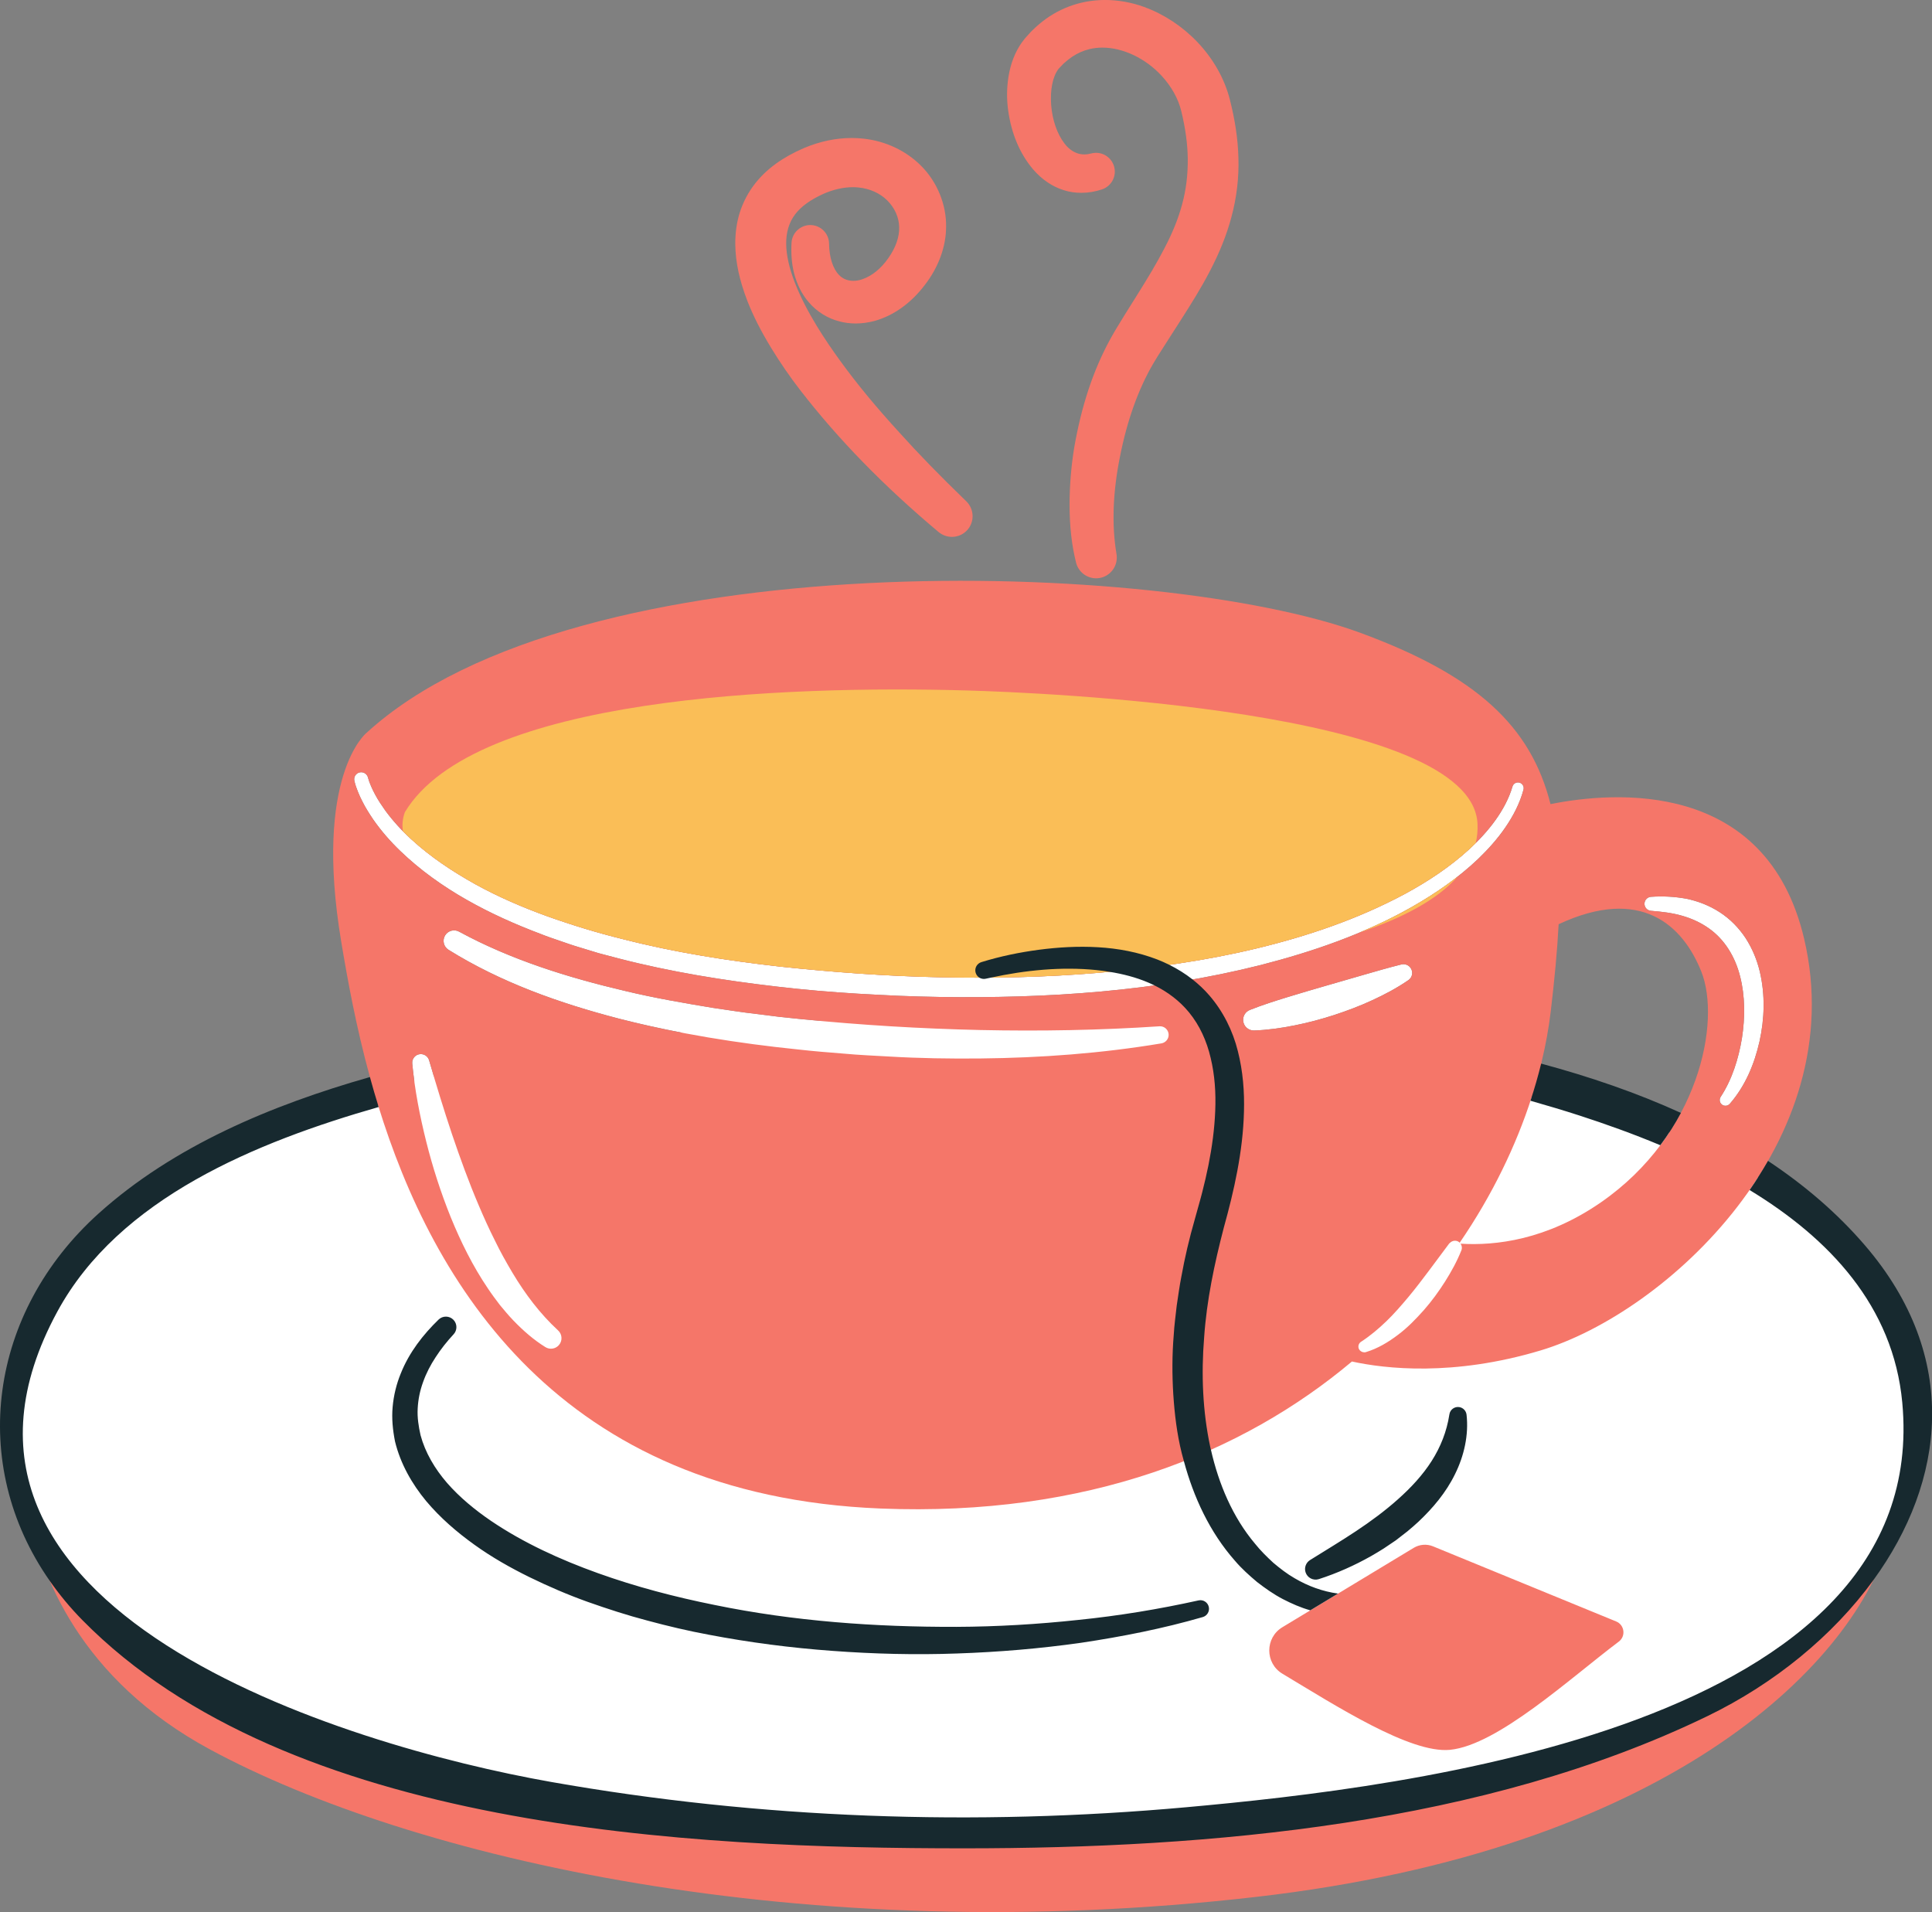 <?xml version="1.0" encoding="UTF-8"?><svg xmlns="http://www.w3.org/2000/svg" xmlns:xlink="http://www.w3.org/1999/xlink" height="494.3" preserveAspectRatio="xMidYMid meet" version="1.0" viewBox="0.0 0.0 499.5 494.3" width="499.5" zoomAndPan="magnify"><rect x="0.0" y="0.0" width="499.5" height="494.3" fill="#808080" stroke="none"/><defs><clipPath id="a"><path d="M 7 0 L 489 0 L 489 494.32 L 7 494.32 Z M 7 0"/></clipPath><clipPath id="b"><path d="M 0 244 L 499.531 244 L 499.531 478 L 0 478 Z M 0 244"/></clipPath></defs><g><g id="change1_1"><path d="M 426.828 235.465 L 426.898 235.473 C 429.629 235.695 432.309 236 434.844 236.734 C 437.371 237.445 439.727 238.531 441.777 239.98 C 445.902 242.867 448.633 247.391 449.895 252.453 C 451.188 257.523 451.195 263.027 450.367 268.371 C 449.484 273.699 447.824 279.039 444.898 283.523 L 444.859 283.582 C 444.461 284.191 444.566 285.02 445.129 285.512 C 445.746 286.047 446.684 285.98 447.223 285.363 C 451.238 280.746 453.59 275.066 454.906 269.242 C 456.195 263.398 456.402 257.227 454.98 251.191 C 454.266 248.184 453.051 245.23 451.328 242.555 C 449.578 239.895 447.277 237.543 444.59 235.816 C 441.91 234.078 438.914 232.938 435.895 232.328 C 432.855 231.785 429.824 231.641 426.852 231.852 C 425.973 231.91 425.246 232.605 425.172 233.508 C 425.09 234.508 425.832 235.383 426.828 235.465 Z M 92.527 204.656 C 92.867 205.523 93.258 206.355 93.676 207.172 C 94.488 208.816 95.473 210.34 96.48 211.844 C 98.547 214.809 100.918 217.527 103.496 220.004 C 108.648 224.965 114.48 229.109 120.625 232.602 C 126.773 236.102 133.227 238.98 139.801 241.457 C 141.43 242.117 143.098 242.664 144.754 243.238 C 146.414 243.809 148.07 244.402 149.754 244.891 L 154.781 246.422 L 159.863 247.762 C 173.422 251.281 187.242 253.484 201.086 255.086 C 208.012 255.891 214.953 256.484 221.906 256.902 C 225.383 257.078 228.855 257.305 232.336 257.441 C 235.816 257.578 239.297 257.684 242.777 257.738 C 270.59 258.164 298.68 256.344 325.859 249.508 C 339.395 246.039 352.773 241.434 365.047 234.469 C 371.164 230.988 377.02 226.945 382.176 222.039 C 384.738 219.57 387.137 216.906 389.176 213.938 C 391.211 210.977 392.922 207.719 393.883 204.148 C 394.094 203.371 393.645 202.566 392.867 202.34 C 392.082 202.109 391.262 202.562 391.031 203.348 L 391.027 203.363 C 390.117 206.473 388.516 209.41 386.578 212.109 C 384.637 214.812 382.328 217.277 379.855 219.559 C 374.875 224.109 369.168 227.887 363.188 231.121 C 351.18 237.562 338.117 242.012 324.801 245.211 C 311.465 248.422 297.82 250.305 284.129 251.492 C 270.426 252.652 256.645 252.957 242.879 252.648 C 229.109 252.363 215.348 251.34 201.672 249.891 C 188.008 248.348 174.395 246.219 161.121 242.809 C 154.469 241.18 147.926 239.176 141.496 236.883 C 135.082 234.562 128.809 231.859 122.871 228.586 C 116.961 225.281 111.289 221.531 106.352 216.988 C 103.871 214.734 101.609 212.262 99.645 209.594 C 98.695 208.242 97.758 206.875 97 205.434 C 96.609 204.719 96.246 203.984 95.934 203.25 C 95.621 202.547 95.316 201.703 95.172 201.141 L 95.133 200.992 C 94.887 200.055 93.934 199.473 92.98 199.691 C 92.008 199.914 91.398 200.883 91.621 201.855 C 91.879 202.977 92.172 203.766 92.527 204.656 Z M 362.309 249.34 L 362.289 249.344 C 358.934 250.176 355.676 251.133 352.41 252.07 L 342.648 254.891 C 339.398 255.836 336.141 256.777 332.891 257.781 C 329.641 258.777 326.387 259.816 323.16 261.09 L 323.141 261.098 C 322.086 261.516 321.359 262.559 321.402 263.758 C 321.457 265.277 322.734 266.465 324.254 266.41 C 327.797 266.281 331.285 265.781 334.738 265.086 C 338.191 264.398 341.602 263.488 344.957 262.402 C 348.309 261.301 351.621 260.059 354.836 258.562 C 358.051 257.082 361.191 255.414 364.133 253.387 C 364.883 252.867 365.273 251.922 365.039 250.984 C 364.742 249.773 363.516 249.039 362.309 249.34 Z M 496.012 368.266 C 496.012 461.758 310.039 473.816 249.695 473.895 C 189.023 473.977 3.379 461.645 3.379 368.266 C 3.379 320.617 51.73 294.102 107.129 279.555 C 106.918 278.027 106.73 276.496 106.582 274.953 C 106.469 273.727 107.367 272.641 108.594 272.523 C 109.676 272.422 110.652 273.113 110.941 274.121 L 110.961 274.188 C 111.352 275.543 111.773 276.902 112.176 278.262 C 133.523 272.969 155.711 269.383 176.441 267 C 170.918 265.941 165.414 264.73 159.949 263.328 C 144.703 259.359 129.574 254.023 115.965 245.551 C 114.691 244.758 114.301 243.082 115.094 241.809 C 115.855 240.582 117.434 240.176 118.688 240.852 L 118.734 240.879 C 132.062 248.113 146.793 252.715 161.695 256.207 C 169.152 258.004 176.738 259.301 184.32 260.562 C 188.133 261.105 191.926 261.734 195.758 262.156 L 201.492 262.879 L 207.242 263.48 C 208.762 263.633 210.277 263.75 211.797 263.891 C 226.828 262.957 239.91 262.637 249.695 262.637 C 309.836 262.637 496.012 274.832 496.012 368.266" fill="#fff"/></g><g clip-path="url(#a)" id="change2_1"><path d="M 199.379 89.949 C 201.723 93.785 204.238 97.441 206.855 100.82 C 216.781 113.645 228.496 125.656 242.676 137.555 C 243.637 138.355 244.855 138.797 246.109 138.797 C 247.574 138.797 248.938 138.219 249.953 137.172 C 252.004 135.055 251.949 131.656 249.809 129.586 C 242.922 122.922 237.465 117.312 232.613 111.918 C 226.527 105.281 221.461 99.145 217.129 93.152 C 213.59 88.262 208.527 80.848 205.473 73.012 C 204.047 69.312 203.301 65.98 203.262 63.121 C 203.223 60.078 203.992 57.496 205.559 55.43 C 207.062 53.414 209.555 51.613 212.949 50.09 C 215.484 48.98 218.094 48.395 220.492 48.395 C 220.984 48.395 221.469 48.418 221.961 48.469 C 224.84 48.75 227.469 49.926 229.355 51.777 C 231.297 53.695 232.43 56.199 232.469 58.699 C 232.551 61.262 231.582 64.039 229.648 66.762 C 227.773 69.453 225.375 71.387 222.871 72.219 C 222.117 72.473 221.363 72.602 220.625 72.602 C 219.59 72.602 218.105 72.34 216.906 71.074 C 215.32 69.441 214.391 66.496 214.348 62.965 C 214.312 60.422 212.289 58.324 209.75 58.188 L 209.488 58.18 C 206.906 58.18 204.777 60.199 204.641 62.777 C 204.492 65.617 204.691 68.125 205.258 70.465 C 206.027 73.523 207.332 76.117 209.105 78.145 C 211.172 80.574 214.004 82.336 217.055 83.098 C 218.387 83.449 219.789 83.629 221.223 83.629 C 222.82 83.629 224.449 83.41 226.105 82.973 C 231.02 81.602 235.512 78.391 239.082 73.703 C 242.652 69.102 244.613 63.719 244.602 58.598 C 244.695 52.91 242.301 47.051 238.199 42.926 C 234.32 39 229.035 36.488 223.324 35.852 C 222.297 35.734 221.242 35.676 220.191 35.676 C 216.105 35.676 211.957 36.547 207.848 38.281 C 202.305 40.676 198.168 43.688 195.207 47.473 C 193.445 49.711 192.066 52.348 191.219 55.09 C 190.438 57.625 190.062 60.383 190.102 63.301 C 190.18 67.852 191.168 72.441 193.211 77.766 C 194.727 81.648 196.684 85.52 199.379 89.949 Z M 267.074 43.758 C 269.34 46.398 272.102 48.273 275.055 49.176 C 276.477 49.625 277.988 49.852 279.551 49.852 C 281.32 49.852 283.164 49.551 284.91 48.965 C 287.352 48.148 288.73 45.566 288.051 43.082 C 287.473 40.977 285.551 39.508 283.367 39.508 C 282.938 39.508 282.504 39.566 282.086 39.68 C 281.496 39.84 280.914 39.922 280.352 39.922 C 277.871 39.922 276.191 38.391 275.207 37.09 C 273.324 34.645 272.07 31.031 271.77 27.188 C 271.629 25.215 271.715 23.422 272.023 21.844 C 272.328 20.25 272.887 18.855 273.621 17.883 C 273.699 17.777 273.781 17.688 273.777 17.688 L 274.246 17.199 C 274.379 17.066 274.508 16.934 274.637 16.797 C 274.785 16.637 274.934 16.469 275.102 16.336 L 275.246 16.211 C 275.809 15.691 276.465 15.176 277.227 14.656 C 278.598 13.742 280.074 13.09 281.621 12.711 C 282.707 12.441 283.855 12.309 285.031 12.309 C 290.352 12.309 296.215 15.109 300.348 19.621 C 302.883 22.375 304.637 25.531 305.414 28.75 C 306.488 33.203 307.031 37.191 307.082 40.945 C 307.137 45.086 306.652 49.062 305.641 52.773 C 304.684 56.391 303.18 60.133 301.043 64.215 C 298.996 68.168 296.629 72.055 294.371 75.664 L 290.699 81.535 L 288.801 84.637 C 288.207 85.629 287.609 86.625 287.027 87.711 C 282.641 95.734 279.598 104.91 277.715 115.785 C 276.934 120.629 276.531 125.559 276.527 130.441 C 276.523 136.012 277.07 140.922 278.207 145.461 C 278.812 147.844 280.945 149.508 283.395 149.508 C 283.691 149.508 283.992 149.48 284.293 149.43 C 287.199 148.934 289.164 146.168 288.656 143.195 C 287.395 135.746 287.703 127.242 289.586 117.914 C 291.426 108.645 294.301 100.613 298.148 94.02 C 298.801 92.875 299.566 91.68 300.383 90.414 C 300.816 89.734 301.25 89.062 301.648 88.422 L 305.375 82.613 C 308.074 78.375 310.492 74.523 312.703 70.289 C 315.293 65.348 317.145 60.727 318.352 56.184 C 319.738 51.105 320.352 45.879 320.176 40.66 C 320.047 35.918 319.309 30.992 317.93 25.598 C 316.551 20.285 313.684 15.215 309.629 10.934 C 305.723 6.824 300.941 3.664 295.809 1.801 C 292.598 0.621 289.113 -0.004 285.746 -0.004 C 283.254 -0.004 280.816 0.328 278.504 0.98 C 275.668 1.773 272.887 3.109 270.441 4.859 C 269.199 5.762 268.129 6.664 267.164 7.605 C 266.723 8.004 266.355 8.41 266.031 8.773 L 265.449 9.414 C 265.281 9.598 265.113 9.781 264.922 10.016 C 264.637 10.363 264.363 10.719 264.121 11.07 C 262.395 13.555 261.285 16.426 260.727 19.863 C 260.289 22.645 260.254 25.492 260.621 28.344 C 261.453 34.488 263.621 39.668 267.074 43.758 Z M 370.512 399.777 C 368.875 399.102 367.016 399.25 365.5 400.164 L 331.551 420.68 C 327.023 423.414 327.023 429.988 331.562 432.707 C 345.449 441.035 364.656 453.383 374.871 452.379 C 387.215 451.172 406.004 433.816 418.516 424.41 C 420.395 422.996 420.016 420.086 417.844 419.191 Z M 91.621 201.855 C 91.879 202.977 92.172 203.766 92.527 204.656 C 92.867 205.523 93.258 206.355 93.676 207.172 C 94.488 208.816 95.473 210.34 96.48 211.844 C 98.547 214.809 100.918 217.527 103.496 220.004 C 108.648 224.965 114.48 229.109 120.625 232.602 C 126.773 236.102 133.227 238.98 139.801 241.457 C 141.43 242.117 143.098 242.664 144.754 243.238 C 146.414 243.809 148.07 244.402 149.754 244.891 L 154.781 246.422 L 159.863 247.762 C 173.422 251.281 187.242 253.484 201.086 255.086 C 208.012 255.891 214.953 256.484 221.906 256.902 C 225.383 257.078 228.855 257.305 232.336 257.441 C 235.816 257.578 239.297 257.684 242.777 257.738 C 270.59 258.164 298.68 256.344 325.859 249.508 C 339.395 246.039 352.773 241.434 365.047 234.469 C 371.164 230.988 377.02 226.945 382.176 222.039 C 384.738 219.57 387.137 216.906 389.176 213.938 C 391.211 210.977 392.922 207.719 393.883 204.148 C 394.094 203.371 393.645 202.566 392.867 202.34 C 392.082 202.109 391.262 202.562 391.031 203.348 L 391.027 203.363 C 390.117 206.473 388.516 209.41 386.578 212.109 C 384.637 214.812 382.328 217.277 379.855 219.559 C 374.875 224.109 369.168 227.887 363.188 231.121 C 351.18 237.562 338.117 242.012 324.801 245.211 C 311.465 248.422 297.82 250.305 284.129 251.492 C 270.426 252.652 256.645 252.957 242.879 252.648 C 229.109 252.363 215.348 251.34 201.672 249.891 C 188.008 248.348 174.395 246.219 161.121 242.809 C 154.469 241.18 147.926 239.176 141.496 236.883 C 135.082 234.562 128.809 231.859 122.871 228.586 C 116.961 225.281 111.289 221.531 106.352 216.988 C 103.871 214.734 101.609 212.262 99.645 209.594 C 98.695 208.242 97.758 206.875 97 205.434 C 96.609 204.719 96.246 203.984 95.934 203.25 C 95.621 202.547 95.316 201.703 95.172 201.141 L 95.133 200.992 C 94.887 200.055 93.934 199.473 92.98 199.691 C 92.008 199.914 91.398 200.883 91.621 201.855 Z M 402.969 238.938 C 402.613 245.855 401.895 253.352 400.922 261.535 C 400.426 265.715 399.648 270.031 398.59 274.441 C 397.859 277.488 403.316 283.457 395.988 283.691 C 391.992 296.105 385.824 308.973 377.383 321.285 L 377.223 321.113 C 376.5 320.574 375.527 320.684 374.898 321.285 L 374.672 321.488 L 374.641 321.527 L 369.449 328.496 C 367.707 330.805 365.973 333.105 364.141 335.297 C 362.309 337.48 360.445 339.645 358.422 341.59 C 356.398 343.531 354.281 345.328 351.945 346.848 L 351.883 346.887 C 351.34 347.238 351.07 347.914 351.266 348.566 C 351.316 348.73 351.406 348.875 351.504 349.008 L 351.633 349.156 L 351.809 349.301 C 351.969 349.418 352.148 349.512 352.344 349.559 C 352.594 349.621 352.855 349.645 353.121 349.562 C 356.199 348.641 358.953 346.973 361.438 345.086 C 363.953 343.207 366.094 340.973 368.137 338.684 C 370.16 336.379 371.957 333.91 373.586 331.348 C 375.215 328.77 376.668 326.141 377.824 323.254 C 378.055 322.68 377.969 322.027 377.613 321.527 C 386.621 322.09 399.855 320.566 413.898 310.844 C 439.199 293.328 445.039 264.133 439.848 251.156 C 435.082 239.242 424.289 228.984 402.969 238.938 Z M 425.172 233.508 C 425.09 234.508 425.832 235.383 426.828 235.465 L 426.898 235.473 C 429.629 235.695 432.309 236 434.844 236.734 C 437.371 237.445 439.727 238.531 441.777 239.98 C 445.902 242.867 448.633 247.391 449.895 252.453 C 451.188 257.523 451.195 263.027 450.367 268.371 C 449.484 273.699 447.824 279.039 444.898 283.523 L 444.859 283.582 C 444.461 284.191 444.566 285.02 445.129 285.512 C 445.746 286.047 446.684 285.98 447.223 285.363 C 451.238 280.746 453.59 275.066 454.906 269.242 C 456.195 263.398 456.402 257.227 454.98 251.191 C 454.266 248.184 453.051 245.23 451.328 242.555 C 449.578 239.895 447.277 237.543 444.59 235.816 C 441.91 234.078 438.914 232.938 435.895 232.328 C 432.855 231.785 429.824 231.641 426.852 231.852 C 425.973 231.91 425.246 232.605 425.172 233.508 Z M 334.738 265.086 C 338.191 264.398 341.602 263.488 344.957 262.402 C 348.309 261.301 351.621 260.059 354.836 258.562 C 358.051 257.082 361.191 255.414 364.133 253.387 C 364.883 252.867 365.273 251.922 365.039 250.984 C 364.742 249.773 363.516 249.039 362.309 249.34 L 362.289 249.344 C 358.934 250.176 355.676 251.133 352.41 252.07 L 342.648 254.891 C 339.398 255.836 336.141 256.777 332.891 257.781 C 329.641 258.777 326.387 259.816 323.16 261.09 L 323.141 261.098 C 322.086 261.516 321.359 262.559 321.402 263.758 C 321.457 265.277 322.734 266.465 324.254 266.41 C 327.797 266.281 331.285 265.781 334.738 265.086 Z M 302.137 267.391 C 302.055 266.164 300.992 265.242 299.766 265.324 C 284.328 266.355 268.887 266.613 253.453 266.289 C 238.02 265.945 222.602 265.012 207.242 263.48 L 201.492 262.879 L 195.758 262.156 C 191.926 261.734 188.133 261.105 184.32 260.562 C 176.738 259.301 169.152 258.004 161.695 256.207 C 146.793 252.715 132.062 248.113 118.734 240.879 L 118.688 240.852 C 117.434 240.176 115.855 240.582 115.094 241.809 C 114.301 243.082 114.691 244.758 115.965 245.551 C 129.574 254.023 144.703 259.359 159.949 263.328 C 175.246 267.258 190.824 269.727 206.434 271.328 C 210.336 271.766 214.246 272.086 218.152 272.391 C 222.059 272.754 225.977 272.918 229.891 273.141 C 237.723 273.605 245.574 273.719 253.414 273.645 C 269.098 273.488 284.805 272.328 300.285 269.738 C 301.395 269.547 302.219 268.539 302.137 267.391 Z M 144.293 343.953 L 144.246 343.91 C 139.637 339.656 135.801 334.574 132.5 329.059 C 130.863 326.297 129.277 323.48 127.871 320.551 C 126.41 317.648 125.066 314.68 123.789 311.664 C 121.215 305.641 118.969 299.441 116.844 293.176 C 114.75 286.914 112.789 280.52 110.961 274.188 L 110.941 274.121 C 110.652 273.113 109.676 272.422 108.594 272.523 C 107.367 272.641 106.469 273.727 106.582 274.953 C 107.234 281.828 108.539 288.484 110.195 295.121 C 111.852 301.754 113.957 308.285 116.531 314.676 C 119.137 321.055 122.215 327.305 126.156 333.121 C 127.125 334.582 128.188 335.992 129.254 337.395 C 130.391 338.758 131.512 340.125 132.754 341.406 C 135.223 343.969 137.934 346.363 141.012 348.27 C 142.098 348.945 143.547 348.777 144.449 347.801 C 145.469 346.695 145.398 344.973 144.293 343.953 Z M 88.207 243.371 C 81.07 200.551 94.695 189.52 94.695 189.52 C 149.195 139.566 300.359 144.754 351.613 163.57 C 381.844 174.668 395.816 187.801 400.867 207.887 C 417.172 204.621 456.73 201.289 466.449 242.723 C 478.777 295.273 430.766 339.391 398.324 349.121 C 375.66 355.922 358.07 353.852 349.527 351.988 C 321.312 375.691 281.117 392.145 227.695 389.996 C 144.258 386.641 111.859 331.535 97.75 285.727 C 84.016 288.113 96.355 281.066 95.727 278.781 C 92.004 265.285 89.801 252.926 88.207 243.371 Z M 488.098 399.273 C 478.145 431.402 430.34 478.258 324.797 490.398 C 207.102 503.941 106.105 480.242 54.352 452.312 C 20.668 434.133 10.324 406.992 7.207 390.258 C 33.93 463.629 194.156 473.969 249.695 473.895 C 302.598 473.824 452.031 464.547 488.098 399.273" fill="#f57669"/></g><g id="change3_1"><path d="M 382 213.039 C 380.762 183.32 267.41 179.004 250.121 178.508 C 203.094 177.164 122.676 180.062 104.68 209.961 C 104.066 211.648 103.93 213.285 104.172 214.879 C 104.879 215.598 105.602 216.309 106.352 216.988 C 111.289 221.531 116.961 225.281 122.871 228.586 C 128.809 231.859 135.082 234.562 141.496 236.883 C 147.926 239.176 154.469 241.18 161.121 242.809 C 166.086 244.082 171.094 245.18 176.137 246.133 L 176.289 246.16 C 184.684 247.742 193.168 248.93 201.672 249.891 C 215.348 251.34 229.109 252.363 242.879 252.648 C 256.645 252.957 270.426 252.652 284.129 251.492 C 297.82 250.305 311.465 248.422 324.801 245.211 C 338.117 242.012 351.18 237.562 363.188 231.121 C 369.168 227.887 374.875 224.109 379.855 219.559 C 380.43 219.031 380.988 218.492 381.539 217.945 C 381.91 216.379 382.074 214.746 382 213.039 Z M 365.047 234.469 C 369.164 232.125 373.16 229.52 376.906 226.574 C 371.559 232.684 362.41 237.418 351.434 241.105 C 356.086 239.156 360.637 236.973 365.047 234.469" fill="#fabe57"/></g><g clip-path="url(#b)" id="change4_1"><path d="M 253.23 252.762 C 253.707 253.047 254.285 253.16 254.867 253.027 L 254.984 253 C 255.391 252.906 255.805 252.828 256.215 252.738 C 265.102 250.809 274.477 249.879 283.418 250.785 C 284.566 250.906 285.707 251.059 286.84 251.238 C 290.316 251.797 293.699 252.664 296.836 254.004 C 297.395 254.238 297.941 254.488 298.48 254.758 C 301.957 256.469 305.02 258.805 307.398 261.711 C 310.152 265.062 311.992 269.133 313.008 273.512 C 314.062 277.883 314.383 282.523 314.184 287.195 C 314 291.875 313.359 296.59 312.426 301.27 C 311.949 303.613 311.414 305.945 310.812 308.273 C 310.215 310.629 309.539 312.844 308.875 315.324 C 307.48 320.164 306.328 325.082 305.426 330.059 C 304.934 332.539 304.613 335.059 304.227 337.559 C 303.953 340.086 303.598 342.598 303.457 345.141 C 303.031 350.207 303.027 355.328 303.34 360.441 C 303.672 365.551 304.281 370.68 305.531 375.699 C 305.699 376.387 305.898 377.066 306.082 377.75 C 308.586 387.051 312.75 396.102 319.289 403.508 C 320.996 405.52 322.988 407.297 325.012 409.004 C 327.117 410.629 329.297 412.172 331.672 413.41 C 333.938 414.578 336.289 415.621 338.77 416.312 L 345.934 411.984 C 342 411.457 338.168 410.059 334.695 408.008 C 332.734 406.883 330.934 405.477 329.195 404.016 C 327.52 402.469 325.891 400.867 324.457 399.07 C 318.703 392.234 315.09 383.676 313.074 374.805 C 313.016 374.543 312.945 374.285 312.887 374.023 C 310.93 364.832 310.543 355.25 311.32 345.73 C 311.973 336.191 313.965 326.73 316.398 317.395 C 319.043 307.863 321.348 297.777 321.613 287.43 C 321.762 282.254 321.359 276.957 320.035 271.746 C 318.746 266.547 316.246 261.453 312.609 257.281 C 311.312 255.781 309.867 254.434 308.324 253.215 C 306.449 251.738 304.422 250.477 302.312 249.434 C 301.305 248.934 300.285 248.469 299.246 248.07 C 294.246 246.137 289.035 245.184 283.887 244.887 C 278.73 244.586 273.621 244.883 268.598 245.539 C 263.551 246.211 258.664 247.215 253.719 248.738 C 252.621 249.082 251.949 250.219 252.211 251.355 C 252.352 251.969 252.73 252.461 253.23 252.762 Z M 340.98 408.246 C 345.664 406.734 350.195 404.715 354.531 402.266 C 355.609 401.641 356.684 401.008 357.738 400.336 L 360.863 398.23 L 363.855 395.91 C 364.84 395.113 365.789 394.258 366.73 393.402 C 370.43 389.906 373.844 385.891 376.172 381.125 C 378.52 376.41 379.762 370.957 379.16 365.727 C 379.047 364.754 378.297 363.93 377.281 363.773 C 376.062 363.582 374.918 364.418 374.73 365.637 L 374.715 365.727 C 374.035 370.102 372.445 374.094 370.125 377.734 C 367.805 381.371 364.77 384.629 361.43 387.602 C 358.09 390.586 354.418 393.301 350.578 395.848 C 346.738 398.398 342.746 400.793 338.73 403.301 L 338.691 403.324 C 337.656 403.973 337.148 405.266 337.539 406.48 C 338.004 407.918 339.543 408.707 340.98 408.246 Z M 110.172 388.059 C 113.852 392.441 118.141 396.117 122.648 399.352 C 127.156 402.598 131.965 405.309 136.871 407.727 C 141.785 410.125 146.797 412.289 151.91 414.117 C 157.031 415.93 162.191 417.605 167.422 418.977 C 172.645 420.387 177.902 421.629 183.207 422.613 C 193.805 424.633 204.492 426.02 215.219 426.797 C 225.941 427.59 236.695 427.867 247.426 427.473 C 258.152 427.109 268.863 426.215 279.492 424.707 C 290.105 423.117 300.66 421.043 310.973 418.055 C 312.086 417.73 312.781 416.586 312.523 415.438 C 312.258 414.238 311.07 413.484 309.871 413.75 C 299.602 416.023 289.211 417.738 278.75 418.797 C 268.301 419.918 257.793 420.543 247.285 420.586 C 226.281 420.645 205.227 419.145 184.727 414.922 C 174.477 412.863 164.359 410.211 154.59 406.707 C 144.836 403.207 135.355 398.883 126.945 393.188 C 122.762 390.336 118.859 387.113 115.617 383.422 C 112.414 379.723 109.934 375.523 108.727 371.031 C 108.223 368.777 107.855 366.473 107.988 364.152 C 108.109 361.836 108.566 359.523 109.387 357.289 C 110.18 355.047 111.301 352.883 112.656 350.832 C 113.992 348.77 115.551 346.809 117.262 344.961 L 117.281 344.941 C 118.254 343.891 118.242 342.246 117.234 341.207 C 116.188 340.133 114.469 340.105 113.391 341.148 C 109.398 345.023 105.801 349.602 103.617 355.078 C 102.504 357.789 101.785 360.715 101.516 363.695 C 101.234 366.68 101.547 369.695 102.121 372.629 C 103.535 378.461 106.535 383.664 110.172 388.059 Z M 429.262 296.074 C 431.305 293.348 433.074 290.539 434.578 287.715 C 423.188 282.523 411.008 278.355 398.449 274.973 C 397.676 278.133 396.754 281.34 395.688 284.574 C 399.938 285.785 404.168 287.039 408.355 288.395 C 415.105 290.582 422.191 293.117 429.262 296.074 Z M 482.203 322.004 C 474.973 313.578 466.488 306.355 457.102 300.125 C 455.621 302.711 454.031 305.223 452.34 307.656 C 472.859 320.121 489.496 337.602 491.816 362.621 C 499.598 446.516 363.219 462.109 306.719 467.219 C 251.996 472.16 196.539 470.234 142.398 460.668 C 89.48 451.312 -27.121 416.375 14.82 339.094 C 30.77 309.699 66.355 295.227 97.898 286.195 C 97.086 283.582 96.336 280.996 95.637 278.449 C 70.078 285.73 44.863 296.281 25.465 313.746 C -2.805 339.199 -8.324 378.426 12.875 408.711 C 15.344 412.234 18.148 415.645 21.348 418.891 C 74.586 472.941 177.859 477.844 249.324 477.844 C 312.93 477.844 383.57 471.699 441.473 443.648 C 458.609 435.348 473.824 422.996 484.383 408.457 C 502.836 383.035 507.023 350.918 482.203 322.004 Z M 321.402 263.758 C 321.383 263.254 321.527 262.785 321.75 262.371 C 321.527 262.785 321.383 263.254 321.402 263.758" fill="#17292f"/></g></g></svg>